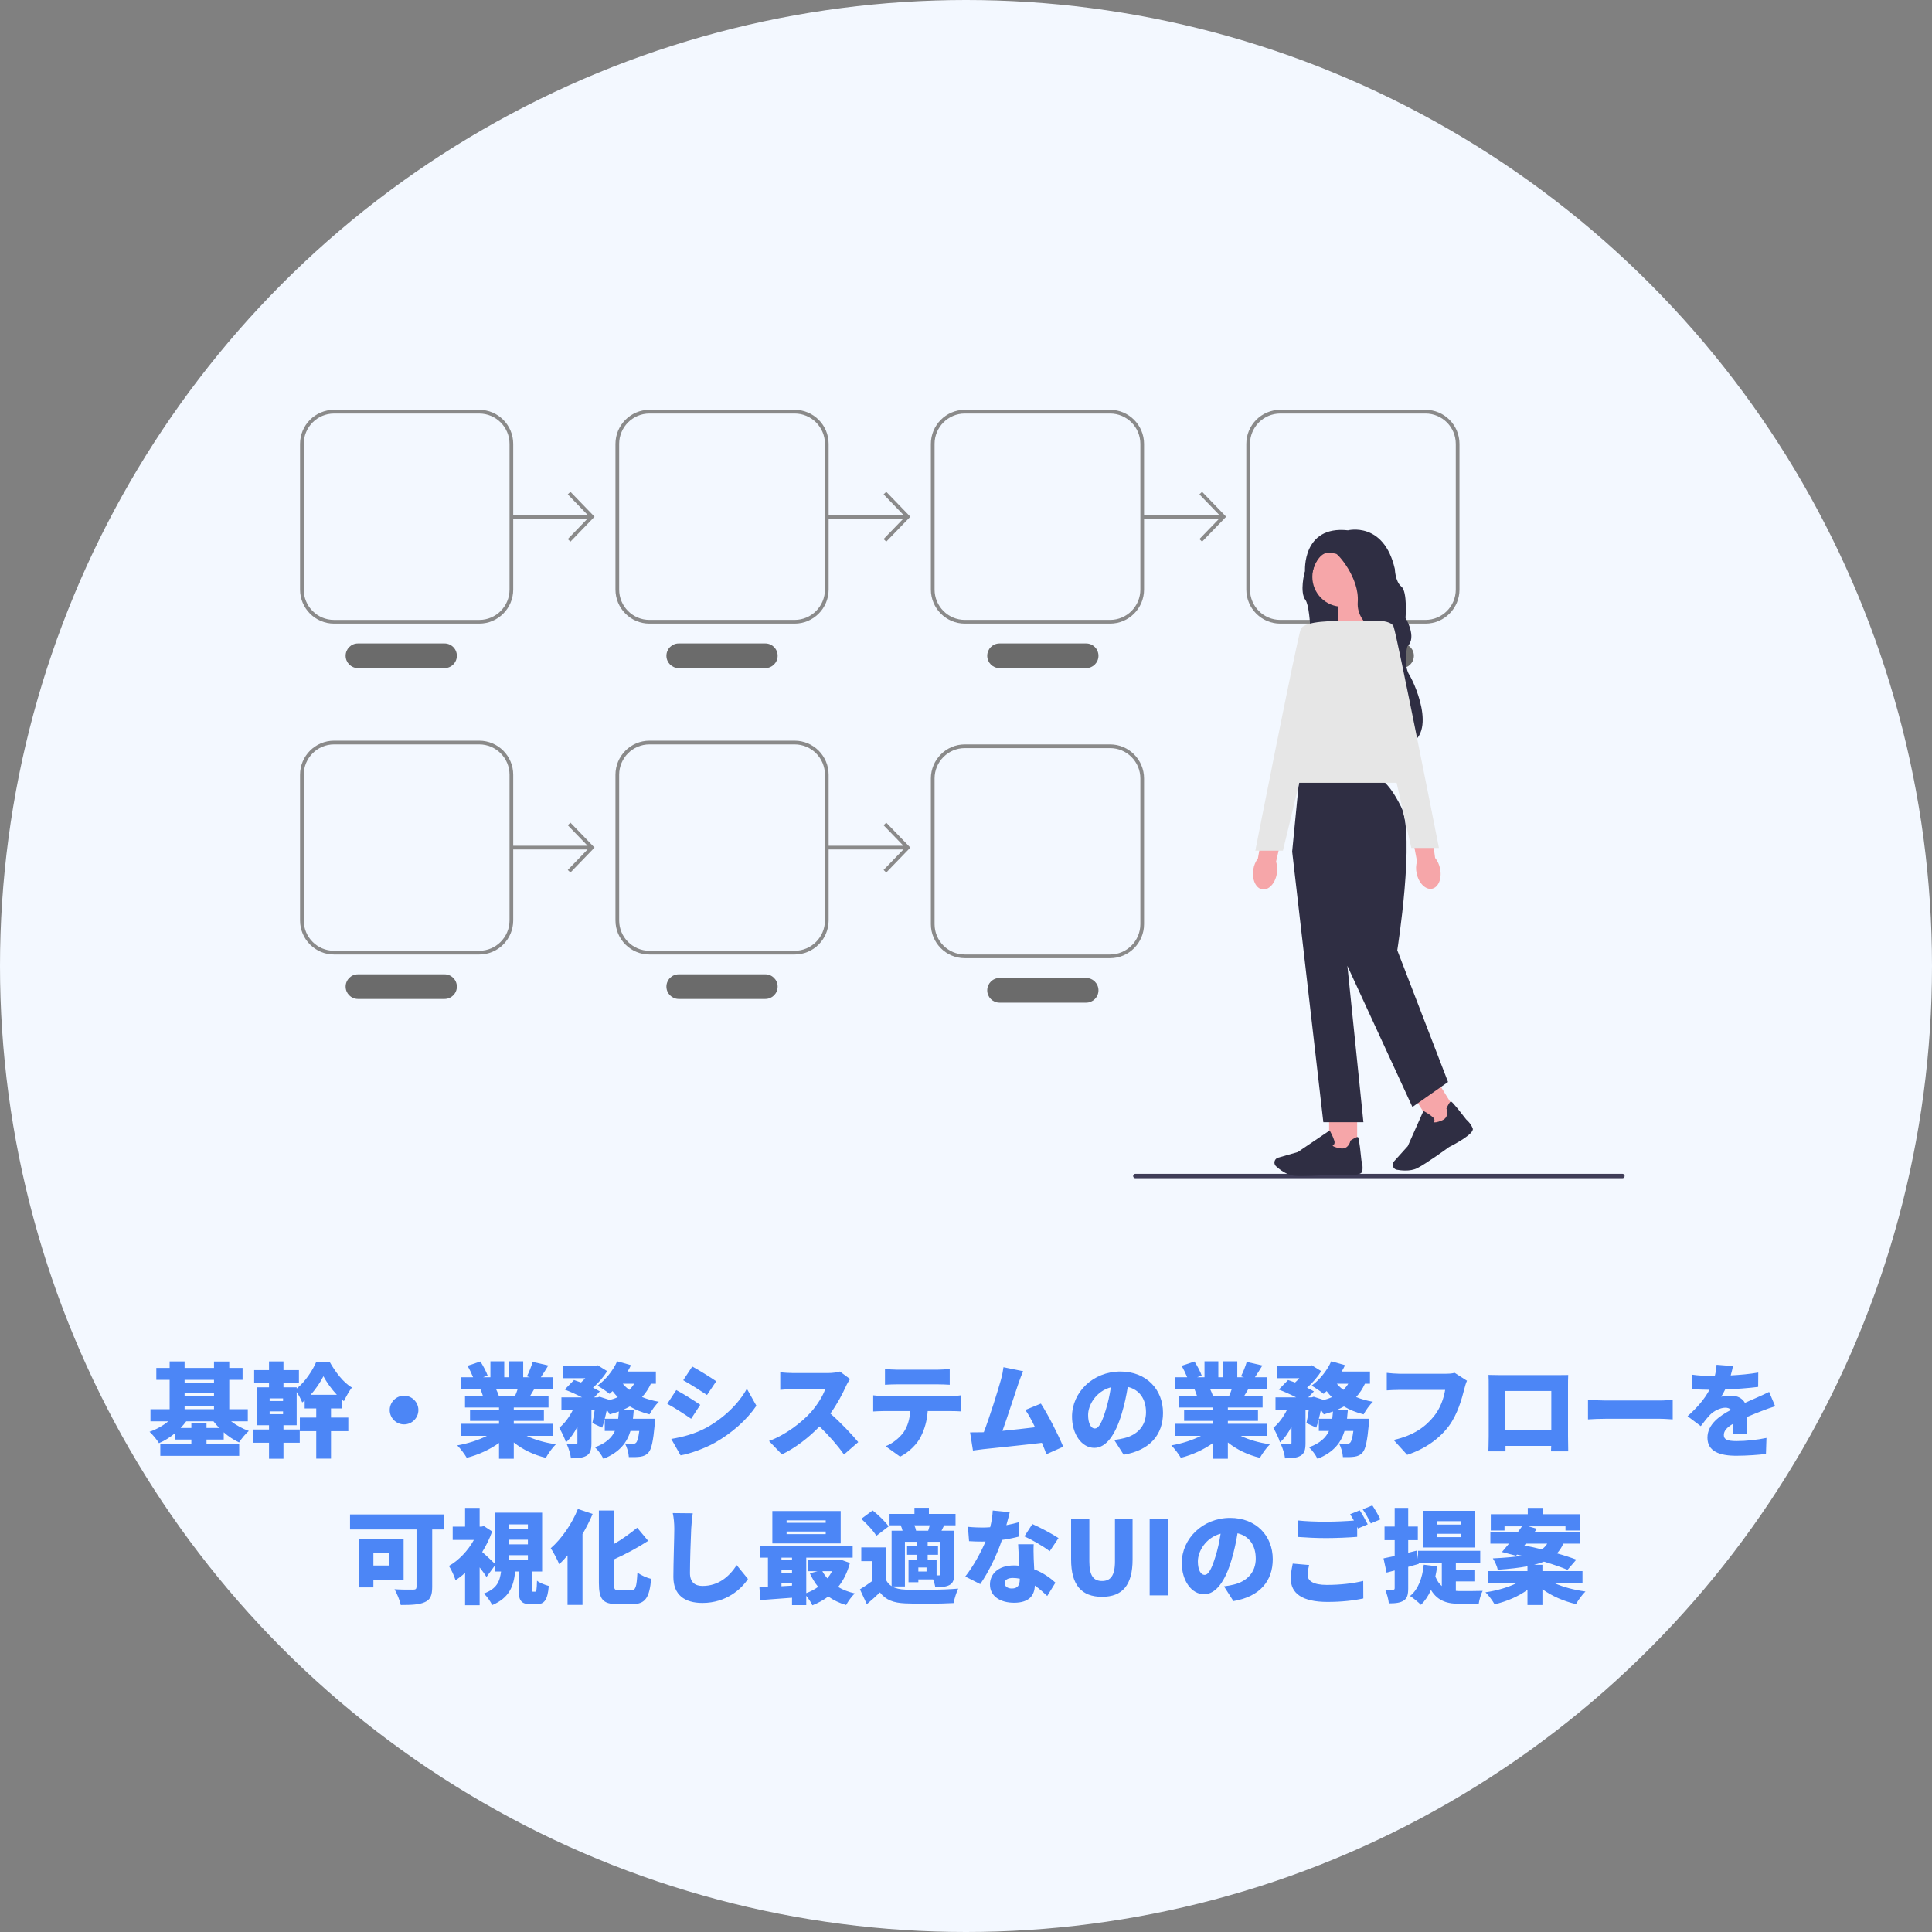 <svg width="264" height="264" viewBox="0 0 264 264" fill="none" xmlns="http://www.w3.org/2000/svg">
<rect x="0" y="0" width="264" height="264" fill="#808080" stroke="none"/>
<circle cx="132" cy="132" r="132" fill="#F3F8FF"/>
<path d="M24.678 195.13H26.148V194.416H28.22V195.13H29.956C29.676 194.836 29.41 194.528 29.172 194.22H25.448C25.21 194.542 24.958 194.836 24.678 195.13ZM25.224 192.162V192.568H29.242V192.162H25.224ZM29.242 188.55H25.224V188.97H29.242V188.55ZM25.224 190.356V190.776H29.242V190.356H25.224ZM30.572 196.712H28.22V197.286H32.686V198.938H21.906V197.286H26.148V196.712H23.88V195.872C23.222 196.418 22.494 196.88 21.724 197.202C21.444 196.74 20.856 196.026 20.436 195.648C21.36 195.326 22.27 194.822 22.998 194.22H20.562V192.568H23.18V188.55H21.36V186.926H23.18V186.03H25.224V186.926H29.242V186.044H31.328V186.926H33.148V188.55H31.328V192.568H33.862V194.22H31.58C32.294 194.766 33.148 195.228 34.002 195.536C33.568 195.9 32.966 196.628 32.672 197.104C31.944 196.768 31.216 196.292 30.572 195.718V196.712ZM42.444 190.594H46.028C45.286 189.81 44.614 188.844 44.194 188.06C43.802 188.83 43.186 189.782 42.444 190.594ZM38.678 191.448V191.084H36.844V191.448H38.678ZM36.844 193.24H38.678V192.862H36.844V193.24ZM45.23 192.456V193.702H47.596V195.564H45.23V199.316H43.214V195.564H40.974V193.702H43.214V192.456H41.632V191.378C41.52 191.476 41.408 191.56 41.296 191.644C41.128 191.21 40.834 190.65 40.54 190.216V194.752H38.734V195.34H40.96V197.146H38.734V199.33H36.76V197.146H34.59V195.34H36.76V194.752H35.066V189.572H36.76V188.984H34.73V187.22H36.76V186.03H38.734V187.22H40.848V188.984H38.734V189.572H40.54V189.74C41.674 188.858 42.724 187.262 43.214 186.1H45.048C45.804 187.444 46.924 188.942 48.086 189.6C47.708 190.09 47.288 190.846 46.994 191.462C46.91 191.406 46.826 191.336 46.742 191.266V192.456H45.23ZM55.212 190.72C56.29 190.72 57.172 191.602 57.172 192.68C57.172 193.758 56.29 194.64 55.212 194.64C54.134 194.64 53.252 193.758 53.252 192.68C53.252 191.602 54.134 190.72 55.212 190.72ZM70.724 189.852H67.798C67.952 190.16 68.092 190.496 68.162 190.734L67.994 190.762H70.374C70.5 190.482 70.626 190.16 70.724 189.852ZM75.554 196.208H71.97C73.076 196.754 74.49 197.146 75.96 197.356C75.498 197.79 74.896 198.644 74.588 199.204C72.936 198.812 71.424 198.084 70.206 197.104V199.33H68.19V197.174C66.93 198.084 65.362 198.798 63.78 199.204C63.5 198.714 62.912 197.93 62.478 197.51C63.92 197.258 65.39 196.796 66.524 196.208H62.94V194.556H68.19V194.164H64.228V192.722H68.19V192.33H63.542V190.762H65.992C65.908 190.468 65.768 190.118 65.656 189.852H62.968V188.2H64.648C64.452 187.71 64.158 187.108 63.892 186.632L65.642 186.044C66.02 186.632 66.454 187.444 66.636 187.976L66.006 188.2H67.014V186.016H68.904V188.2H69.576V186.016H71.494V188.2H72.418L71.998 188.074C72.292 187.514 72.614 186.702 72.782 186.1L74.924 186.59C74.56 187.192 74.21 187.752 73.902 188.2H75.512V189.852H72.978C72.782 190.174 72.6 190.482 72.432 190.762H74.952V192.33H70.206V192.722H74.322V194.164H70.206V194.556H75.554V196.208ZM82.638 193.87H84.472C84.514 193.548 84.542 193.212 84.57 192.876C84.164 193.016 83.744 193.156 83.31 193.268C83.226 193.1 83.072 192.876 82.918 192.652C82.834 193.072 82.736 193.478 82.638 193.87ZM86.656 189.082H85.102C85.354 189.39 85.648 189.67 85.998 189.922C86.25 189.67 86.474 189.39 86.656 189.082ZM89.624 189.082H88.938C88.616 189.782 88.21 190.384 87.734 190.902C88.42 191.182 89.19 191.406 90.03 191.546C89.596 191.952 89.022 192.75 88.756 193.268C87.748 193.016 86.852 192.652 86.068 192.19C85.732 192.372 85.396 192.54 85.032 192.694H86.6C86.572 193.1 86.53 193.492 86.488 193.87H89.526C89.526 193.87 89.498 194.36 89.47 194.612C89.26 196.922 89.022 198.028 88.616 198.476C88.28 198.854 87.944 198.98 87.51 199.05C87.146 199.106 86.572 199.12 85.928 199.106C85.9 198.532 85.69 197.748 85.382 197.244C85.83 197.286 86.25 197.3 86.474 197.3C86.67 197.3 86.782 197.272 86.922 197.132C87.076 196.978 87.23 196.516 87.356 195.536H86.152C85.662 197.146 84.668 198.448 82.456 199.344C82.232 198.854 81.714 198.14 81.294 197.762C82.82 197.216 83.604 196.446 84.024 195.536H82.638V193.884C82.526 194.332 82.414 194.738 82.288 195.088L80.944 194.458C81.056 193.982 81.168 193.352 81.252 192.708H80.818V197.188C80.818 198.07 80.692 198.602 80.132 198.924C79.586 199.232 78.9 199.274 78.018 199.274C77.962 198.714 77.696 197.874 77.444 197.328C77.92 197.356 78.494 197.356 78.676 197.356C78.844 197.342 78.9 197.314 78.9 197.146V194.948C78.466 195.802 77.934 196.572 77.332 197.09C77.164 196.502 76.73 195.662 76.422 195.102C77.15 194.514 77.794 193.632 78.256 192.708H76.716V190.944H79.53C78.788 190.552 77.892 190.16 77.164 189.88L78.438 188.578C78.732 188.676 79.054 188.788 79.39 188.914C79.586 188.732 79.796 188.536 79.978 188.326H76.94V186.632H81.364L81.672 186.562L82.96 187.36C82.512 188.13 81.784 188.956 81.028 189.628C81.392 189.81 81.714 189.978 81.966 190.132L81.196 190.944H81.672L81.938 190.86L83.156 191.252L83.142 191.35C83.604 191.238 84.024 191.098 84.416 190.916C84.164 190.664 83.926 190.384 83.702 190.09C83.562 190.23 83.422 190.356 83.296 190.468C82.904 190.146 82.106 189.6 81.644 189.348C82.736 188.564 83.772 187.29 84.332 186.016L86.222 186.548C86.082 186.842 85.928 187.136 85.76 187.416H89.624V189.082ZM94.594 186.73C95.574 187.262 97.072 188.2 97.87 188.746L96.61 190.622C95.77 190.062 94.342 189.152 93.362 188.606L94.594 186.73ZM91.724 196.628C93.306 196.362 94.944 195.942 96.526 195.088C98.934 193.758 100.95 191.784 102.056 189.768L103.358 192.092C102.014 194.066 100.012 195.816 97.688 197.146C96.26 197.944 94.202 198.672 92.998 198.868L91.724 196.628ZM92.41 189.95C93.418 190.482 94.902 191.42 95.686 191.966L94.44 193.87C93.586 193.282 92.172 192.358 91.178 191.826L92.41 189.95ZM116.154 188.438C116.028 188.62 115.734 189.11 115.58 189.46C115.118 190.496 114.376 191.896 113.466 193.156C114.824 194.332 116.504 196.11 117.274 197.062L115.328 198.756C114.432 197.482 113.242 196.138 111.982 194.92C110.512 196.446 108.678 197.86 106.844 198.742L105.08 196.908C107.348 196.082 109.56 194.36 110.806 192.974C111.716 191.938 112.472 190.706 112.766 189.81H108.412C107.782 189.81 107.012 189.894 106.62 189.922V187.514C107.11 187.584 108.006 187.626 108.412 187.626H113.088C113.788 187.626 114.446 187.528 114.768 187.416L116.154 188.438ZM120.928 187.052C121.404 187.122 122.076 187.164 122.552 187.164H128.152C128.67 187.164 129.258 187.122 129.776 187.052V189.222C129.258 189.194 128.684 189.166 128.152 189.166H122.552C122.062 189.166 121.39 189.194 120.928 189.222V187.052ZM119.318 190.664C119.752 190.72 120.298 190.762 120.732 190.762H129.902C130.196 190.762 130.896 190.734 131.288 190.664V192.862C130.91 192.834 130.322 192.82 129.902 192.82H126.766C126.668 194.22 126.318 195.326 125.842 196.278C125.366 197.272 124.274 198.406 123 199.05L121.012 197.622C121.95 197.272 122.93 196.474 123.49 195.69C124.036 194.878 124.302 193.912 124.386 192.82H120.732C120.326 192.82 119.71 192.848 119.318 192.876V190.664ZM139.81 187.374C139.6 187.836 139.376 188.438 139.152 189.082C138.676 190.468 137.654 193.66 136.982 195.522C138.48 195.382 140.146 195.186 141.434 195.032C140.986 194.094 140.524 193.24 140.104 192.666L142.232 191.798C143.24 193.352 144.612 196.068 145.284 197.692L142.988 198.714C142.82 198.252 142.61 197.72 142.372 197.16C140.062 197.44 136.044 197.846 134.35 198.028C134 198.07 133.412 198.154 132.95 198.21L132.558 195.732C133.062 195.732 133.748 195.732 134.224 195.718C134.294 195.718 134.364 195.718 134.434 195.704C135.246 193.604 136.338 190.09 136.758 188.592C136.968 187.85 137.052 187.346 137.122 186.828L139.81 187.374ZM158.92 193.058C158.92 196.012 157.184 198.168 153.544 198.784L152.256 196.768C152.844 196.698 153.222 196.614 153.628 196.516C155.406 196.082 156.596 194.836 156.596 192.988C156.596 191.182 155.714 189.894 154.104 189.516C153.922 190.65 153.67 191.868 153.278 193.17C152.452 195.97 151.192 197.846 149.54 197.846C147.804 197.846 146.488 195.97 146.488 193.576C146.488 190.244 149.358 187.416 153.096 187.416C156.666 187.416 158.92 189.88 158.92 193.058ZM148.686 193.352C148.686 194.57 149.106 195.2 149.596 195.2C150.156 195.2 150.576 194.346 151.08 192.722C151.388 191.77 151.626 190.664 151.794 189.572C149.722 190.132 148.686 192.022 148.686 193.352ZM168.3 189.852H165.374C165.528 190.16 165.668 190.496 165.738 190.734L165.57 190.762H167.95C168.076 190.482 168.202 190.16 168.3 189.852ZM173.13 196.208H169.546C170.652 196.754 172.066 197.146 173.536 197.356C173.074 197.79 172.472 198.644 172.164 199.204C170.512 198.812 169 198.084 167.782 197.104V199.33H165.766V197.174C164.506 198.084 162.938 198.798 161.356 199.204C161.076 198.714 160.488 197.93 160.054 197.51C161.496 197.258 162.966 196.796 164.1 196.208H160.516V194.556H165.766V194.164H161.804V192.722H165.766V192.33H161.118V190.762H163.568C163.484 190.468 163.344 190.118 163.232 189.852H160.544V188.2H162.224C162.028 187.71 161.734 187.108 161.468 186.632L163.218 186.044C163.596 186.632 164.03 187.444 164.212 187.976L163.582 188.2H164.59V186.016H166.48V188.2H167.152V186.016H169.07V188.2H169.994L169.574 188.074C169.868 187.514 170.19 186.702 170.358 186.1L172.5 186.59C172.136 187.192 171.786 187.752 171.478 188.2H173.088V189.852H170.554C170.358 190.174 170.176 190.482 170.008 190.762H172.528V192.33H167.782V192.722H171.898V194.164H167.782V194.556H173.13V196.208ZM180.214 193.87H182.048C182.09 193.548 182.118 193.212 182.146 192.876C181.74 193.016 181.32 193.156 180.886 193.268C180.802 193.1 180.648 192.876 180.494 192.652C180.41 193.072 180.312 193.478 180.214 193.87ZM184.232 189.082H182.678C182.93 189.39 183.224 189.67 183.574 189.922C183.826 189.67 184.05 189.39 184.232 189.082ZM187.2 189.082H186.514C186.192 189.782 185.786 190.384 185.31 190.902C185.996 191.182 186.766 191.406 187.606 191.546C187.172 191.952 186.598 192.75 186.332 193.268C185.324 193.016 184.428 192.652 183.644 192.19C183.308 192.372 182.972 192.54 182.608 192.694H184.176C184.148 193.1 184.106 193.492 184.064 193.87H187.102C187.102 193.87 187.074 194.36 187.046 194.612C186.836 196.922 186.598 198.028 186.192 198.476C185.856 198.854 185.52 198.98 185.086 199.05C184.722 199.106 184.148 199.12 183.504 199.106C183.476 198.532 183.266 197.748 182.958 197.244C183.406 197.286 183.826 197.3 184.05 197.3C184.246 197.3 184.358 197.272 184.498 197.132C184.652 196.978 184.806 196.516 184.932 195.536H183.728C183.238 197.146 182.244 198.448 180.032 199.344C179.808 198.854 179.29 198.14 178.87 197.762C180.396 197.216 181.18 196.446 181.6 195.536H180.214V193.884C180.102 194.332 179.99 194.738 179.864 195.088L178.52 194.458C178.632 193.982 178.744 193.352 178.828 192.708H178.394V197.188C178.394 198.07 178.268 198.602 177.708 198.924C177.162 199.232 176.476 199.274 175.594 199.274C175.538 198.714 175.272 197.874 175.02 197.328C175.496 197.356 176.07 197.356 176.252 197.356C176.42 197.342 176.476 197.314 176.476 197.146V194.948C176.042 195.802 175.51 196.572 174.908 197.09C174.74 196.502 174.306 195.662 173.998 195.102C174.726 194.514 175.37 193.632 175.832 192.708H174.292V190.944H177.106C176.364 190.552 175.468 190.16 174.74 189.88L176.014 188.578C176.308 188.676 176.63 188.788 176.966 188.914C177.162 188.732 177.372 188.536 177.554 188.326H174.516V186.632H178.94L179.248 186.562L180.536 187.36C180.088 188.13 179.36 188.956 178.604 189.628C178.968 189.81 179.29 189.978 179.542 190.132L178.772 190.944H179.248L179.514 190.86L180.732 191.252L180.718 191.35C181.18 191.238 181.6 191.098 181.992 190.916C181.74 190.664 181.502 190.384 181.278 190.09C181.138 190.23 180.998 190.356 180.872 190.468C180.48 190.146 179.682 189.6 179.22 189.348C180.312 188.564 181.348 187.29 181.908 186.016L183.798 186.548C183.658 186.842 183.504 187.136 183.336 187.416H187.2V189.082ZM200.458 188.676C200.304 188.984 200.178 189.488 200.094 189.796C199.758 191.112 199.184 193.24 197.98 194.864C196.72 196.558 194.746 198 192.282 198.798L190.434 196.768C193.248 196.138 194.83 194.906 195.936 193.534C196.832 192.428 197.294 191.042 197.476 189.922H191.316C190.63 189.922 189.86 189.964 189.496 189.992V187.598C189.93 187.654 190.854 187.724 191.316 187.724H197.49C197.798 187.724 198.344 187.71 198.778 187.598L200.458 188.676ZM203.398 187.878C203.972 187.892 204.602 187.906 205.008 187.906H212.82C213.198 187.906 213.73 187.906 214.29 187.892C214.262 188.354 214.262 188.928 214.262 189.404V196.236C214.262 196.838 214.29 198.322 214.29 198.322H211.938C211.938 198.322 211.952 198 211.966 197.58H205.722V198.322H203.384C203.384 198.322 203.426 196.978 203.426 196.208V189.404C203.426 188.956 203.426 188.312 203.398 187.878ZM205.708 190.076V195.41H211.98V190.076H205.708ZM216.992 191.28C217.552 191.322 218.728 191.378 219.414 191.378H226.848C227.478 191.378 228.164 191.308 228.57 191.28V193.954C228.206 193.94 227.422 193.87 226.848 193.87H219.414C218.616 193.87 217.566 193.912 216.992 193.954V191.28ZM236.802 186.674C236.746 186.982 236.648 187.416 236.494 187.948C237.754 187.878 239.084 187.766 240.26 187.556L240.246 189.516C238.944 189.684 237.222 189.81 235.738 189.866C235.556 190.23 235.374 190.58 235.192 190.86C235.472 190.776 236.186 190.72 236.578 190.72C237.404 190.72 238.076 191.056 238.44 191.7C239 191.434 239.462 191.252 239.952 191.028C240.568 190.762 241.142 190.496 241.744 190.202L242.57 192.162C242.08 192.302 241.198 192.624 240.666 192.834C240.134 193.044 239.448 193.31 238.706 193.632C238.72 194.402 238.748 195.34 238.762 195.97H236.746C236.774 195.606 236.802 195.088 236.816 194.556C235.934 195.074 235.556 195.536 235.556 196.096C235.556 196.684 235.99 196.922 237.306 196.922C238.552 196.922 240.148 196.754 241.38 196.488L241.31 198.672C240.456 198.798 238.65 198.924 237.264 198.924C234.968 198.924 233.316 198.322 233.316 196.46C233.316 194.626 234.982 193.464 236.536 192.652C236.326 192.428 236.032 192.358 235.766 192.358C235.052 192.358 234.184 192.82 233.708 193.296C233.288 193.73 232.882 194.234 232.406 194.878L230.6 193.52C231.916 192.344 232.91 191.196 233.596 189.908C233.022 189.908 232 189.88 231.258 189.81V187.85C231.958 187.962 233.022 188.018 233.778 188.018H234.324C234.45 187.5 234.534 186.968 234.562 186.492L236.802 186.674ZM53.136 212.218H51.022V213.926H53.136V212.218ZM55.152 215.858H51.022V216.908H49.048V210.286H55.152V215.858ZM60.626 206.94V208.998H59.058V216.866C59.058 218.014 58.792 218.602 58.05 218.924C57.28 219.274 56.23 219.316 54.76 219.316C54.648 218.714 54.228 217.706 53.906 217.16C54.844 217.23 56.118 217.216 56.454 217.216C56.79 217.216 56.916 217.118 56.916 216.824V208.998H47.83V206.94H60.626ZM69.53 212.512V213.142H72.134V212.512H69.53ZM69.53 210.398V211.028H72.134V210.398H69.53ZM69.53 208.298V208.914H72.134V208.298H69.53ZM72.848 217.496H73.114C73.296 217.496 73.338 217.328 73.38 215.998C73.716 216.292 74.5 216.586 74.99 216.712C74.822 218.686 74.36 219.204 73.324 219.204H72.512C71.14 219.204 70.86 218.644 70.86 217.076V214.738H70.398C70.188 216.74 69.614 218.336 67.248 219.33C67.052 218.854 66.52 218.112 66.114 217.748C67.934 217.09 68.298 216.04 68.466 214.738H67.682V213.842L66.478 215.48C66.24 215.102 65.904 214.64 65.54 214.178V219.344H63.552V214.92C63.132 215.312 62.684 215.648 62.25 215.942C62.096 215.396 61.62 214.374 61.34 213.982C62.684 213.226 63.944 211.896 64.756 210.426H61.858V208.606H63.552V206.044H65.54V208.606H65.792L66.128 208.536L67.248 209.264C66.912 210.244 66.436 211.196 65.89 212.078C66.478 212.582 67.374 213.436 67.682 213.744V206.702H74.08V214.738H72.694V217.048C72.694 217.454 72.708 217.496 72.848 217.496ZM78.966 206.198L80.982 206.87C80.604 207.78 80.128 208.718 79.596 209.628V219.302H77.552V212.54C77.174 212.988 76.796 213.394 76.418 213.744C76.208 213.226 75.62 212.078 75.256 211.56C76.712 210.3 78.14 208.256 78.966 206.198ZM84.594 217.3H86.246C86.876 217.3 86.988 216.838 87.1 214.892C87.576 215.242 88.416 215.62 88.976 215.746C88.752 218.238 88.22 219.19 86.456 219.19H84.314C82.382 219.19 81.836 218.532 81.836 216.306V206.408H83.894V210.986C85.07 210.3 86.19 209.474 87.072 208.76L88.57 210.552C87.142 211.49 85.476 212.372 83.894 213.086V216.32C83.894 217.188 83.964 217.3 84.594 217.3ZM94.66 206.786C94.562 207.444 94.478 208.298 94.45 208.914C94.38 210.384 94.282 213.408 94.282 214.948C94.282 216.292 95.052 216.712 96.004 216.712C98.174 216.712 99.644 215.438 100.666 213.87L102.206 215.76C101.338 217.104 99.252 219.036 95.99 219.036C93.54 219.036 92.014 217.93 92.014 215.48C92.014 213.716 92.14 209.964 92.14 208.914C92.14 208.158 92.07 207.388 91.93 206.758L94.66 206.786ZM112.832 208.088V207.752H107.484V208.088H112.832ZM112.832 209.628V209.278H107.484V209.628H112.832ZM114.876 206.478V210.902H105.538V206.478H114.876ZM113.7 214.696H112.37C112.552 215.046 112.79 215.368 113.056 215.676C113.308 215.368 113.518 215.046 113.7 214.696ZM106.784 216.754L108.226 216.67V216.306H106.784V216.754ZM106.784 214.556V214.934H108.226V214.556H106.784ZM108.226 212.848H106.784V213.184H108.226V212.848ZM114.876 213.114L116.136 213.576C115.786 214.892 115.24 215.97 114.526 216.852C115.184 217.244 115.954 217.538 116.808 217.734C116.402 218.098 115.87 218.84 115.618 219.316C114.694 219.05 113.882 218.658 113.182 218.154C112.538 218.644 111.81 219.036 111.012 219.358C110.83 218.98 110.494 218.448 110.172 218.056V219.33H108.226V218.322C106.672 218.434 105.118 218.546 103.9 218.644L103.774 216.908C104.124 216.894 104.516 216.88 104.936 216.852V212.848H103.9V211.252H116.514V212.848H110.172V217.692C110.76 217.482 111.306 217.188 111.796 216.838C111.348 216.292 110.984 215.676 110.662 214.99L111.726 214.696H110.424V213.17H114.54L114.876 213.114ZM121.428 208.578L119.748 209.866C119.37 209.194 118.446 208.228 117.69 207.542L119.244 206.394C120.014 207.01 120.98 207.92 121.428 208.578ZM127.042 208.424H124.942C125.054 208.676 125.138 208.942 125.18 209.166H126.832C126.902 208.942 126.986 208.676 127.042 208.424ZM127.98 215.27H128.302C128.456 215.27 128.512 215.214 128.512 215.06V210.678H126.762V211.266H128.176V212.456H126.762V213.114H127.98V215.27ZM126.608 214.738V214.192H125.488V214.738H126.608ZM123.654 216.782H121.904C122.366 217.048 122.968 217.188 123.724 217.216C125.474 217.3 128.848 217.258 130.934 217.076C130.71 217.538 130.402 218.476 130.304 219.05C128.47 219.148 125.488 219.176 123.696 219.092C122.114 219.022 121.064 218.658 120.238 217.594C119.706 218.112 119.16 218.602 118.446 219.204L117.508 217.174C118.026 216.866 118.6 216.474 119.146 216.068V213.324H117.69V211.448H121.092V215.928C121.274 216.278 121.526 216.544 121.834 216.74V209.166H123.332C123.276 208.914 123.178 208.662 123.08 208.438L123.136 208.424H121.554V206.87H124.956V206.03H126.93V206.87H130.57V208.424H129.016C128.876 208.69 128.764 208.942 128.652 209.166H130.374V215.088C130.374 215.872 130.248 216.306 129.744 216.586C129.24 216.852 128.624 216.88 127.798 216.88C127.756 216.572 127.644 216.18 127.504 215.816H125.488V216.208H124.144V213.114H125.334V212.456H123.948V211.266H125.334V210.678H123.654V216.782ZM137.976 206.632C137.878 207.066 137.71 207.71 137.514 208.41C138.172 208.284 138.76 208.144 139.236 208.004L139.292 209.95C138.718 210.104 137.864 210.3 136.912 210.426C136.254 212.4 135.078 214.85 133.944 216.46L131.9 215.424C132.992 214.052 134.056 212.092 134.672 210.636C134.518 210.65 134.378 210.65 134.224 210.65C133.636 210.65 133.062 210.636 132.418 210.594L132.264 208.634C132.908 208.704 133.748 208.732 134.21 208.732C134.574 208.732 134.938 208.718 135.302 208.69C135.498 207.934 135.624 207.122 135.652 206.408L137.976 206.632ZM137.276 216.306C137.276 216.754 137.668 217.062 138.256 217.062C139.096 217.062 139.348 216.572 139.348 215.788V215.718C139.04 215.662 138.732 215.62 138.396 215.62C137.71 215.62 137.276 215.9 137.276 216.306ZM141.252 211.014C141.21 211.616 141.238 212.288 141.252 212.974C141.266 213.31 141.294 213.856 141.322 214.444C142.54 214.906 143.52 215.62 144.22 216.264L143.1 218.084C142.666 217.678 142.092 217.132 141.406 216.656C141.364 218 140.636 219.008 138.564 219.008C136.716 219.008 135.274 218.14 135.274 216.516C135.274 215.116 136.38 213.912 138.536 213.912C138.788 213.912 139.04 213.926 139.278 213.954C139.222 212.96 139.166 211.798 139.124 211.014H141.252ZM143.436 211.966C142.596 211.308 140.958 210.37 139.978 209.936L141.07 208.256C142.078 208.69 143.884 209.656 144.64 210.174L143.436 211.966ZM150.59 218.196C147.804 218.196 146.362 216.614 146.362 213.1V207.57H148.854V213.366C148.854 215.34 149.442 216.04 150.59 216.04C151.724 216.04 152.354 215.34 152.354 213.366V207.57H154.762V213.1C154.762 216.614 153.362 218.196 150.59 218.196ZM157.096 218V207.57H159.602V218H157.096ZM173.918 213.058C173.918 216.012 172.182 218.168 168.542 218.784L167.254 216.768C167.842 216.698 168.22 216.614 168.626 216.516C170.404 216.082 171.594 214.836 171.594 212.988C171.594 211.182 170.712 209.894 169.102 209.516C168.92 210.65 168.668 211.868 168.276 213.17C167.45 215.97 166.19 217.846 164.538 217.846C162.802 217.846 161.486 215.97 161.486 213.576C161.486 210.244 164.356 207.416 168.094 207.416C171.664 207.416 173.918 209.88 173.918 213.058ZM163.684 213.352C163.684 214.57 164.104 215.2 164.594 215.2C165.154 215.2 165.574 214.346 166.078 212.722C166.386 211.77 166.624 210.664 166.792 209.572C164.72 210.132 163.684 212.022 163.684 213.352ZM178.888 213.856C178.776 214.332 178.678 214.738 178.678 215.186C178.678 215.984 179.392 216.572 181.296 216.572C183.158 216.572 184.936 216.362 186.28 216.026L186.294 218.42C184.95 218.714 183.326 218.896 181.38 218.896C177.964 218.896 176.382 217.734 176.382 215.718C176.382 214.864 176.55 214.164 176.648 213.66L178.888 213.856ZM185.804 206.38C186.154 206.898 186.644 207.808 186.896 208.298L185.566 208.858C185.524 208.788 185.496 208.718 185.454 208.634V210.006C184.46 210.09 182.612 210.174 181.254 210.174C179.756 210.174 178.524 210.104 177.362 210.02V207.766C178.412 207.878 179.728 207.934 181.24 207.934C182.458 207.934 183.914 207.864 185.006 207.78C184.838 207.472 184.656 207.164 184.488 206.912L185.804 206.38ZM187.526 205.708C187.89 206.24 188.394 207.136 188.632 207.612L187.316 208.172C187.036 207.598 186.588 206.772 186.21 206.24L187.526 205.708ZM199.636 208.326V207.864H196.332V208.326H199.636ZM199.636 210.048V209.586H196.332V210.048H199.636ZM201.582 206.45V211.462H194.484V206.45H201.582ZM198.936 216.096V217.384C199.188 217.412 199.44 217.412 199.706 217.412C200.252 217.412 201.918 217.412 202.604 217.384C202.366 217.79 202.128 218.644 202.058 219.162H199.622C197.872 219.162 196.5 218.854 195.534 217.258C195.184 218.07 194.722 218.756 194.162 219.288C193.854 218.966 193.098 218.35 192.678 218.084C193.798 217.188 194.358 215.634 194.554 213.814L196.388 214.038C196.318 214.514 196.234 214.99 196.136 215.424C196.374 216.012 196.668 216.432 197.018 216.726V213.534H193.84L193.868 213.702C193.392 213.842 192.916 213.968 192.426 214.108V217.006C192.426 217.888 192.3 218.392 191.824 218.7C191.348 219.022 190.69 219.092 189.78 219.092C189.738 218.588 189.514 217.748 189.276 217.216C189.724 217.23 190.186 217.23 190.354 217.23C190.522 217.23 190.578 217.174 190.578 216.992V214.598L189.472 214.892L189.052 212.946C189.5 212.862 190.018 212.75 190.578 212.624V210.454H189.192V208.592H190.578V206.044H192.426V208.592H193.742V210.454H192.426V212.176L193.602 211.882L193.77 213.03V211.91H202.268V213.534H198.936V214.528H201.47V216.096H198.936ZM208.498 210.93L208.302 211.182C209.044 211.322 209.856 211.504 210.682 211.714C211.004 211.49 211.242 211.224 211.424 210.93H208.498ZM216.24 216.334H212.418C213.594 216.866 215.134 217.272 216.646 217.468C216.212 217.888 215.638 218.672 215.358 219.19C213.706 218.812 212.054 218.098 210.766 217.16V219.316H208.722V217.244C207.476 218.154 205.866 218.84 204.228 219.218C203.962 218.742 203.402 217.972 202.982 217.58C204.522 217.356 206.076 216.908 207.224 216.334H203.374V214.682H208.722V214.024C207.63 214.234 206.286 214.388 204.662 214.5C204.578 214.038 204.256 213.352 203.99 212.946C205.67 212.862 206.972 212.75 207.98 212.582L207.294 212.428L207.168 212.582L205.236 212.078C205.53 211.742 205.852 211.35 206.202 210.93H203.654V209.362H207.406C207.602 209.096 207.798 208.816 207.98 208.564H205.586V209.138H203.71V206.912H208.764V206.044H210.808V206.912H215.876V209.138H213.916V208.564H208.848L210.01 208.9L209.674 209.362H215.946V210.93H213.622C213.398 211.434 213.118 211.868 212.754 212.26C213.762 212.54 214.7 212.848 215.4 213.114L214.196 214.514C213.412 214.178 212.25 213.772 210.976 213.394C210.57 213.562 210.122 213.702 209.618 213.828H210.766V214.682H216.24V216.334Z" fill="#4C86F6"/>
<g clip-path="url(#clip0_261_888)">
<path d="M65.489 85.215H45.641C43.083 85.215 41 83.128 41 80.56V60.655C41 58.089 43.081 56 45.641 56H65.489C68.047 56 70.13 58.087 70.13 60.655V80.56C70.13 83.126 68.05 85.215 65.489 85.215ZM45.641 56.509C43.361 56.509 41.505 58.37 41.505 60.657V80.563C41.505 82.85 43.361 84.711 45.641 84.711H65.489C67.769 84.711 69.626 82.85 69.626 80.563V60.657C69.626 58.37 67.769 56.509 65.489 56.509H45.641Z" fill="#8A8A8A"/>
<path d="M108.589 85.215H88.741C86.183 85.215 84.1 83.128 84.1 80.56V60.655C84.1 58.089 86.181 56 88.741 56H108.589C111.147 56 113.23 58.087 113.23 60.655V80.56C113.23 83.126 111.15 85.215 108.589 85.215ZM88.741 56.507C86.461 56.507 84.605 58.368 84.605 60.655V80.56C84.605 82.847 86.461 84.708 88.741 84.708H108.589C110.869 84.708 112.725 82.847 112.725 80.56V60.655C112.725 58.368 110.869 56.507 108.589 56.507H88.741Z" fill="#8A8A8A"/>
<path d="M108.589 130.428H88.741C86.183 130.428 84.1 128.341 84.1 125.773V105.867C84.1 103.302 86.181 101.213 88.741 101.213H108.589C111.147 101.213 113.23 103.299 113.23 105.867V125.773C113.23 128.338 111.15 130.428 108.589 130.428ZM88.741 101.719C86.461 101.719 84.605 103.581 84.605 105.867V125.773C84.605 128.06 86.461 129.921 88.741 129.921H108.589C110.869 129.921 112.725 128.06 112.725 125.773V105.867C112.725 103.581 110.869 101.719 108.589 101.719H88.741Z" fill="#8A8A8A"/>
<path d="M65.489 130.428H45.641C43.083 130.428 41 128.341 41 125.773V105.867C41 103.302 43.081 101.213 45.641 101.213H65.489C68.047 101.213 70.13 103.299 70.13 105.867V125.773C70.13 128.338 68.05 130.428 65.489 130.428ZM45.641 101.719C43.361 101.719 41.505 103.581 41.505 105.867V125.773C41.505 128.06 43.361 129.921 45.641 129.921H65.489C67.769 129.921 69.626 128.06 69.626 125.773V105.867C69.626 103.581 67.769 101.719 65.489 101.719H45.641Z" fill="#8A8A8A"/>
<path d="M151.689 85.215H131.841C129.283 85.215 127.2 83.128 127.2 80.56V60.655C127.2 58.089 129.28 56 131.841 56H151.689C154.247 56 156.33 58.087 156.33 60.655V80.56C156.33 83.126 154.249 85.215 151.689 85.215ZM131.841 56.507C129.561 56.507 127.705 58.368 127.705 60.655V80.56C127.705 82.847 129.561 84.708 131.841 84.708H151.689C153.969 84.708 155.825 82.847 155.825 80.56V60.655C155.825 58.368 153.969 56.507 151.689 56.507H131.841Z" fill="#8A8A8A"/>
<path d="M60.75 91.293H48.909C47.982 91.293 47.23 90.538 47.23 89.609C47.23 88.679 47.982 87.925 48.909 87.925H60.75C61.676 87.925 62.429 88.679 62.429 89.609C62.429 90.538 61.676 91.293 60.75 91.293Z" fill="#6B6B6B"/>
<path d="M104.584 91.293H92.743C91.817 91.293 91.064 90.538 91.064 89.609C91.064 88.679 91.817 87.925 92.743 87.925H104.584C105.511 87.925 106.263 88.679 106.263 89.609C106.263 90.538 105.511 91.293 104.584 91.293Z" fill="#6B6B6B"/>
<path d="M148.421 91.293H136.581C135.654 91.293 134.901 90.538 134.901 89.609C134.901 88.679 135.654 87.925 136.581 87.925H148.421C149.348 87.925 150.1 88.679 150.1 89.609C150.1 90.538 149.348 91.293 148.421 91.293Z" fill="#6B6B6B"/>
<path d="M151.689 130.934H131.841C129.283 130.934 127.2 128.847 127.2 126.279V106.374C127.2 103.809 129.28 101.719 131.841 101.719H151.689C154.247 101.719 156.33 103.806 156.33 106.374V126.279C156.33 128.845 154.249 130.934 151.689 130.934ZM131.841 102.226C129.561 102.226 127.705 104.087 127.705 106.374V126.279C127.705 128.566 129.561 130.428 131.841 130.428H151.689C153.969 130.428 155.825 128.566 155.825 126.279V106.374C155.825 104.087 153.969 102.226 151.689 102.226H131.841Z" fill="#8A8A8A"/>
<path d="M148.421 137.01H136.581C135.654 137.01 134.901 136.255 134.901 135.326C134.901 134.396 135.654 133.641 136.581 133.641H148.421C149.348 133.641 150.1 134.396 150.1 135.326C150.1 136.255 149.348 137.01 148.421 137.01Z" fill="#6B6B6B"/>
<path d="M194.791 85.215H174.943C172.385 85.215 170.302 83.128 170.302 80.56V60.655C170.302 58.089 172.383 56 174.943 56H194.791C197.349 56 199.432 58.087 199.432 60.655V80.56C199.432 83.126 197.352 85.215 194.791 85.215ZM174.943 56.507C172.663 56.507 170.807 58.368 170.807 60.655V80.56C170.807 82.847 172.663 84.708 174.943 84.708H194.791C197.071 84.708 198.927 82.847 198.927 80.56V60.655C198.927 58.368 197.071 56.507 194.791 56.507H174.943Z" fill="#8A8A8A"/>
<path d="M191.521 91.293H179.68C178.754 91.293 178.001 90.538 178.001 89.609C178.001 88.679 178.754 87.925 179.68 87.925H191.521C192.448 87.925 193.2 88.679 193.2 89.609C193.2 90.538 192.448 91.293 191.521 91.293Z" fill="#6B6B6B"/>
<path d="M60.75 136.503H48.909C47.982 136.503 47.23 135.748 47.23 134.819C47.23 133.89 47.982 133.135 48.909 133.135H60.75C61.676 133.135 62.429 133.89 62.429 134.819C62.429 135.748 61.676 136.503 60.75 136.503Z" fill="#6B6B6B"/>
<path d="M104.584 136.503H92.743C91.817 136.503 91.064 135.748 91.064 134.819C91.064 133.89 91.817 133.135 92.743 133.135H104.584C105.511 133.135 106.263 133.89 106.263 134.819C106.263 135.748 105.511 136.503 104.584 136.503Z" fill="#6B6B6B"/>
<path d="M77.948 67.201L77.585 67.553L80.292 70.354H69.797V70.861H80.292L77.585 73.662L77.948 74.014L81.241 70.607L77.948 67.201Z" fill="#8A8A8A"/>
<path d="M121.104 67.201L120.74 67.553L123.447 70.354H112.953V70.861H123.447L120.74 73.662L121.104 74.014L124.394 70.607L121.104 67.201Z" fill="#8A8A8A"/>
<path d="M77.948 112.414L77.585 112.766L80.292 115.567H69.797V116.073H80.292L77.585 118.874L77.948 119.226L81.241 115.82L77.948 112.414Z" fill="#8A8A8A"/>
<path d="M121.104 112.414L120.74 112.766L123.447 115.567H112.953V116.073H123.447L120.74 118.874L121.104 119.226L124.394 115.82L121.104 112.414Z" fill="#8A8A8A"/>
<path d="M164.259 67.201L163.896 67.553L166.603 70.354H156.108V70.861H166.603L163.896 73.662L164.259 74.014L167.55 70.607L164.259 67.201Z" fill="#8A8A8A"/>
<path d="M154.838 160.699C154.838 160.866 154.971 161 155.138 161H221.699C221.866 161 222 160.866 222 160.699C222 160.532 221.866 160.397 221.699 160.397H155.138C154.971 160.397 154.838 160.532 154.838 160.699Z" fill="#3F3D58"/>
<path d="M179.037 76.278L178.266 78.21C178.266 78.21 177.557 80.915 178.388 81.994C179.218 83.072 179.403 91.331 178.511 91.941C177.617 92.552 189.829 86.286 189.829 86.286C189.829 86.286 185.062 75.199 184.981 75.158C184.9 75.118 181.776 74.14 181.776 74.14L179.039 76.275L179.037 76.278Z" fill="#2F2E43"/>
<path d="M186.986 85.828L182.895 87.178V81.272H186.607L186.986 85.828Z" fill="#F6A6A9"/>
<path d="M174.481 119.358C174.259 120.711 173.36 121.68 172.471 121.526C171.582 121.369 171.042 120.146 171.264 118.793C171.345 118.251 171.559 117.74 171.888 117.299L172.903 111.578L175.663 112.158L174.37 117.735C174.539 118.262 174.58 118.819 174.481 119.358Z" fill="#F6A6A9"/>
<path d="M185.45 151.946H181.617V157.399H185.45V151.946Z" fill="#F6A6A9"/>
<path d="M177.885 160.699C177.481 160.699 177.122 160.689 176.852 160.663C175.835 160.569 174.862 159.817 174.375 159.377C174.155 159.179 174.085 158.863 174.201 158.592C174.282 158.397 174.446 158.25 174.65 158.191L177.34 157.422L181.696 154.474L181.744 154.56C181.761 154.593 182.191 155.365 182.332 155.887C182.388 156.084 182.372 156.252 182.289 156.378C182.231 156.467 182.153 156.517 182.087 156.548C182.165 156.631 182.413 156.799 183.173 156.92C184.284 157.097 184.516 155.943 184.526 155.894L184.534 155.856L184.567 155.836C185.094 155.494 185.42 155.34 185.534 155.373C185.605 155.393 185.721 155.429 186.036 158.574C186.069 158.673 186.289 159.397 186.14 160.088C185.976 160.84 182.698 160.582 182.042 160.521C182.024 160.521 179.567 160.699 177.885 160.699Z" fill="#2F2E43"/>
<path d="M196.362 147.659L193.109 149.694L195.986 154.32L199.239 152.286L196.362 147.659Z" fill="#F6A6A9"/>
<path d="M192.041 159.952C191.592 159.952 191.178 159.898 190.885 159.845C190.594 159.795 190.37 159.564 190.322 159.273C190.289 159.063 190.349 158.852 190.491 158.695L192.367 156.614L194.508 151.802L194.597 151.85C194.63 151.868 195.4 152.296 195.796 152.663C195.948 152.802 196.024 152.952 196.019 153.104C196.019 153.21 195.976 153.296 195.938 153.354C196.049 153.382 196.347 153.395 197.056 153.094C198.092 152.655 197.683 151.551 197.662 151.503L197.647 151.468L197.665 151.432C197.933 150.862 198.127 150.556 198.241 150.526C198.311 150.505 198.43 150.475 200.357 152.975C200.435 153.04 201.006 153.537 201.243 154.205C201.501 154.932 198.582 156.452 197.996 156.748C197.978 156.763 194.923 158.989 193.67 159.622C193.173 159.873 192.584 159.952 192.046 159.952H192.041Z" fill="#2F2E43"/>
<path d="M188.271 106.354H177.544L176.569 116.362L180.829 153.342H186.306L184.117 131.983L193.001 151.265L197.869 147.849L190.933 129.848C190.933 129.848 193.41 114.164 191.463 110.259C189.516 106.354 188.274 106.354 188.274 106.354H188.271Z" fill="#2F2E43"/>
<path d="M193.607 106.964H174.986L181.68 84.873H189.104L193.607 106.964Z" fill="#E6E6E6"/>
<path d="M182.852 84.876C182.852 84.876 178.228 84.754 177.741 85.975C177.254 87.195 171.534 116.243 171.534 116.243H175.307L182.852 84.876Z" fill="#E6E6E6"/>
<path d="M183.403 82.905C185.653 82.905 187.478 81.075 187.478 78.818C187.478 76.56 185.653 74.73 183.403 74.73C181.152 74.73 179.327 76.56 179.327 78.818C179.327 81.075 181.152 82.905 183.403 82.905Z" fill="#F6A6A9"/>
<path d="M184.193 72.466C184.193 72.466 189.102 71.205 190.602 77.754C190.602 77.754 190.642 79.464 191.493 80.155C192.344 80.846 192.061 84.427 192.061 84.427C192.061 84.427 193.685 87.112 192.304 88.332C192.304 88.332 191.695 90.814 192.587 92.238C193.478 93.661 196.847 101.494 191.248 101.97C191.248 101.97 188.41 100.25 189.748 95.125C191.087 89.999 189.587 87.168 189.587 87.168C189.587 87.168 185.286 85.605 185.531 82.267C185.774 78.932 182.774 75.637 182.569 75.678C182.365 75.718 180.256 74.497 179.324 78.24L178.324 78.071C178.324 78.071 177.905 71.772 184.193 72.464V72.466Z" fill="#2F2E43"/>
<path d="M196.783 118.7C197.056 120.044 196.559 121.27 195.672 121.442C194.786 121.612 193.849 120.662 193.576 119.318C193.46 118.783 193.478 118.226 193.63 117.699L192.551 111.991L195.337 111.55L196.102 117.226C196.448 117.659 196.68 118.165 196.781 118.705V118.7H196.783Z" fill="#F6A6A9"/>
<path d="M185.86 84.901C185.86 84.901 189.933 84.384 190.42 85.605C190.907 86.826 196.627 115.873 196.627 115.873H192.854L185.862 84.903H185.86V84.901Z" fill="#E6E6E6"/>
</g>
<defs>
<clipPath id="clip0_261_888">
<rect width="181" height="105" fill="white" transform="translate(41 56)"/>
</clipPath>
</defs>
</svg>
